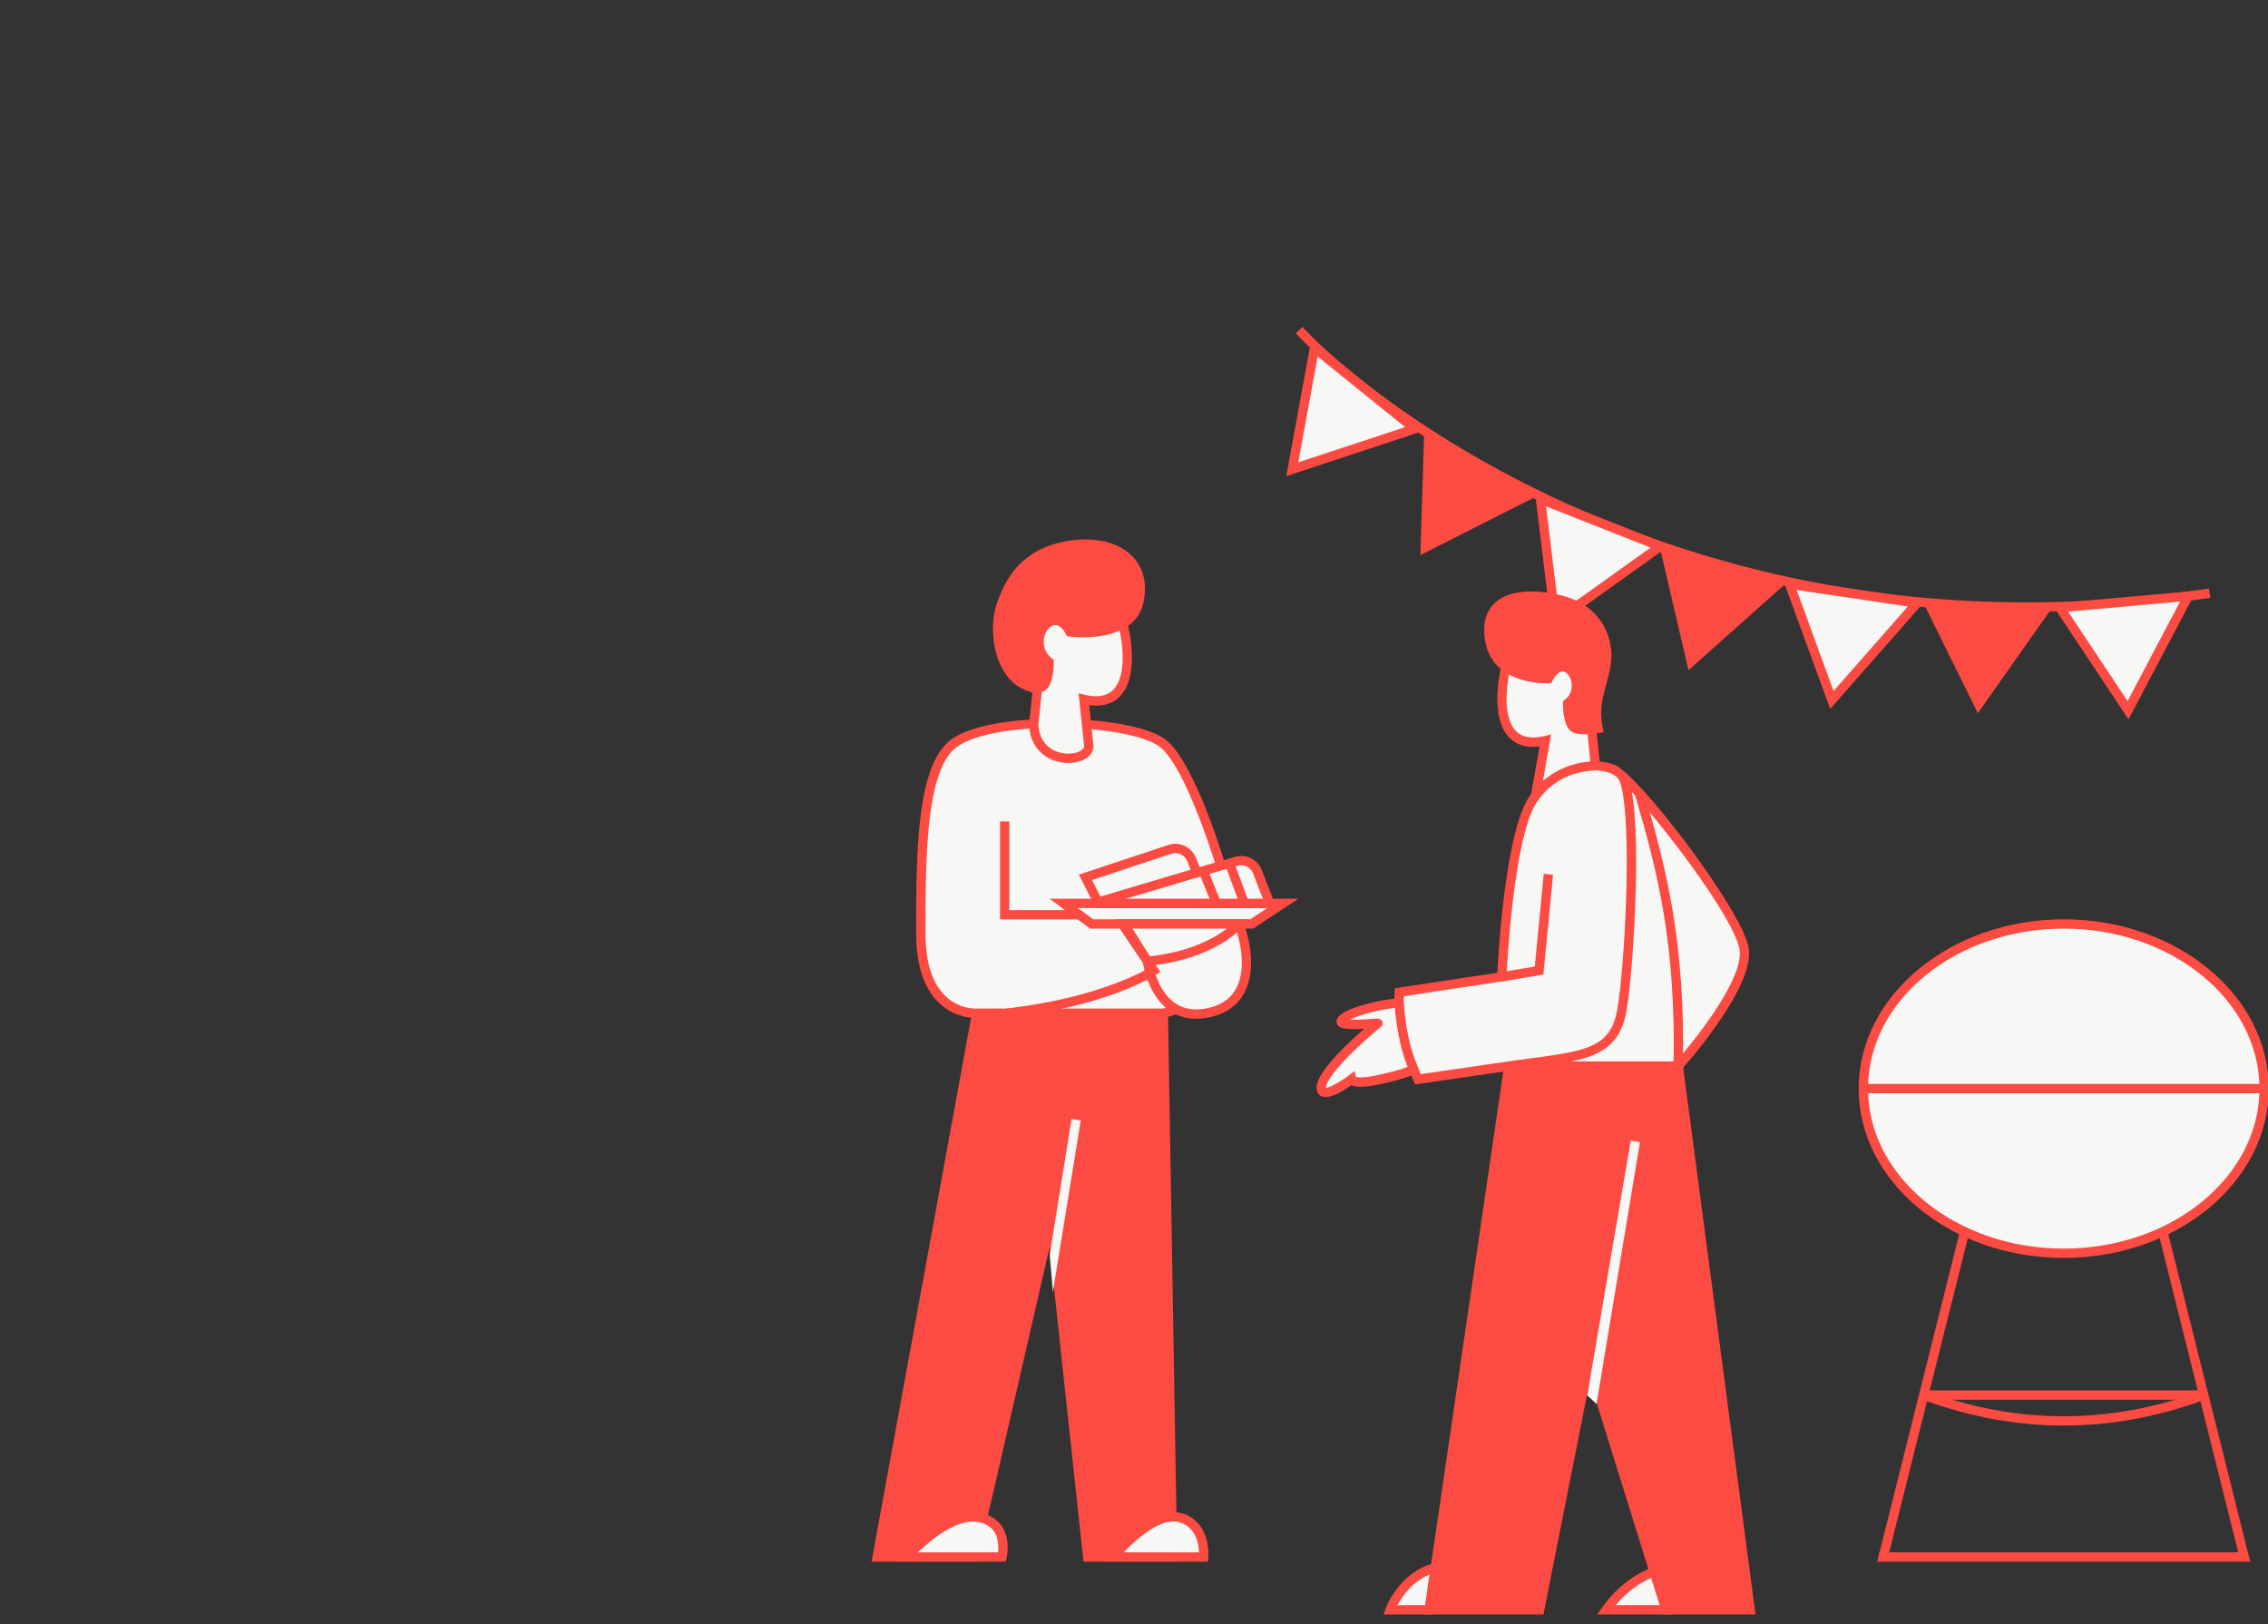 <?xml version="1.0" encoding="UTF-8"?>
<svg xmlns="http://www.w3.org/2000/svg" width="229" height="164" viewBox="0 0 229 164" fill="none">
  <rect x="0" y="0" width="229" height="164" fill="#333333" stroke="none"/>
  <g clip-path="url(#a)">
    <path d="M226.954 156.726h-37.176l-.231.941h37.675l-.268-.941ZM199.701 72.007l7.493-10.639-12.996-.52 5.503 11.16ZM170.487 67.666l9.715-8.663-12.541-3.453 2.826 12.116ZM143.413 56.045l11.612-5.874-11.23-6.559-.382 12.433Z" fill="#FC4B42"></path>
    <path d="M204.647 61.76c-15.358 0-30.157-2.973-44.189-8.898-19.025-8.032-28.601-18.1-29.63-19.223l.693-.637c3.683 4.015 14 12.534 29.301 18.992 19.436 8.205 40.368 10.705 62.21 7.427l.142.932a124.835 124.835 0 0 1-18.527 1.405v.003Z" fill="#FC4B42"></path>
    <path d="m214.873 71.71 6.067-11.514-12.955 1.154 6.888 10.36Z" fill="#F7F7F5"></path>
    <path d="m214.917 72.63-7.764-11.681 14.602-1.299-6.841 12.98h.003Zm-6.104-10.884 6.01 9.042 5.295-10.046-11.305 1.007v-.003Z" fill="#FC4B42"></path>
    <path d="m184.97 70.666 8.592-9.777-12.865-1.907 4.273 11.684Z" fill="#F7F7F5"></path>
    <path d="m184.8 71.573-4.818-13.17 14.502 2.151-9.687 11.019h.003Zm-3.391-12.007 3.73 10.197 7.497-8.532-11.227-1.665Z" fill="#FC4B42"></path>
    <path d="m157.045 62.736 10.591-7.568-12.096-4.78 1.505 12.348Z" fill="#F7F7F5"></path>
    <path d="m156.675 63.58-1.697-13.92 13.633 5.389-11.936 8.531Zm-.571-12.465 1.315 10.778 9.241-6.603-10.556-4.171v-.004Z" fill="#FC4B42"></path>
    <path d="m130.482 47.37 12.363-4.07-10.123-8.165-2.24 12.235Z" fill="#F7F7F5"></path>
    <path d="m129.877 48.067 2.525-13.794 11.412 9.202-13.934 4.592h-.003Zm3.165-12.07-1.954 10.68 10.788-3.553-8.834-7.126ZM169.273 106.304l7.44 56.225h-8.504l-7.792-25.017-4.962 25.017h-11.158l8.234-56.225h16.742Z" fill="#FC4B42"></path>
    <path d="M177.25 163h-9.385l-7.344-23.581L155.844 163h-12.089l8.375-57.17h17.56l7.563 57.17h-.003Zm-8.692-.941h7.619l-7.315-55.288h-15.92l-8.099 55.288h10.229l5.248-26.457 8.238 26.457Z" fill="#FC4B42"></path>
    <path d="m161.202 141.746-.935-.862 4.391-25.72.929.154-4.385 26.428ZM144.918 158.276c-3.322.879-4.548 4.253-4.548 4.253h3.927l.624-4.253h-.003Z" fill="#F7F7F5"></path>
    <path d="M144.702 163h-5.007l.229-.63c.054-.148 1.352-3.62 4.872-4.548l.69-.182-.784 5.36Zm-3.595-.941h2.779l.452-3.093c-1.757.731-2.773 2.237-3.234 3.093h.003Z" fill="#FC4B42"></path>
    <path d="M168.209 162.529h-6.029c1.243-1.734 2.814-3.061 4.831-3.848l1.198 3.848Z" fill="#F7F7F5"></path>
    <path d="M168.85 162.999h-7.582l.533-.743c1.346-1.882 3.043-3.231 5.044-4.012l.471-.182 1.537 4.941-.003-.004Zm-5.709-.941h4.432l-.853-2.744c-1.377.618-2.557 1.521-3.576 2.744h-.003Z" fill="#FC4B42"></path>
    <path d="M152.337 107.633h17.112s7.28-8.073 6.653-11.837c-.628-3.764-11.293-17.537-13.332-18.177-2.039-.64-5.489-.642-7.999 3.121-2.509 3.764-3.137 17.879-3.137 17.879l-10.351 1.568c-.179 2.955.555 5.878 1.882 8.782l9.172-1.336Z" fill="#F7F7F5"></path>
    <path d="m142.886 109.483-.148-.32c-1.468-3.208-2.095-6.154-1.923-9.005l.022-.38 10.349-1.567c.122-2.35.85-14.212 3.196-17.731 3.065-4.598 7.306-3.698 8.532-3.31 2.331.735 13.009 14.683 13.655 18.55.656 3.943-6.465 11.894-6.769 12.233l-.141.156h-17.288l-9.485 1.381v-.007Zm-1.149-8.892c-.084 2.484.48 5.063 1.713 7.857l8.887-1.289h16.901c2.071-2.33 6.873-8.453 6.403-11.291-.634-3.799-11.296-17.267-13.009-17.806-4.225-1.33-6.782 1.91-7.466 2.932-2.409 3.613-3.052 17.499-3.058 17.637l-.016.386-10.351 1.568-.004.006Z" fill="#FC4B42"></path>
    <path d="m151.713 99.084-.154-.929 3.407-.568.906-9.365.938.09-.975 10.085-4.122.686Z" fill="#FC4B42"></path>
    <path d="m152.406 108.101-.135-.932c.847-.125 1.647-.232 2.397-.332 5.464-.731 7.958-1.063 8.629-4.915.433-2.481.834-7.923.935-12.653.119-5.743-.201-9.742-.86-10.699l.775-.533c1.835 2.67.869 19.51.075 24.048-.79 4.532-4.043 4.968-9.432 5.686-.747.101-1.54.207-2.384.33Z" fill="#FC4B42"></path>
    <path d="m169.919 107.643-.941-.019c.254-12.286-1.616-19.675-3.899-27.394l.903-.267c2.306 7.797 4.191 15.262 3.937 27.683v-.003Z" fill="#FC4B42"></path>
    <path d="m161.098 77.313-.367-3.472s.314-5.96-.627-7.528c-.941-1.568-6.75-3.137-7.767 0-1.016 3.136-1.644 9.723 3.689 8.468l-.941 5.333c1.882-1.882 3.51-2.663 6.013-2.801Z" fill="#F7F7F5"></path>
    <path d="m154.364 81.5 1.082-6.136c-1.324.17-2.372-.15-3.112-.956-1.823-1.98-1.088-6.258-.445-8.243.382-1.186 1.411-1.929 2.892-2.098 2.136-.245 4.972.746 5.725 2 .969 1.616.734 6.98.696 7.757l.414 3.927-.496.029c-2.346.128-3.893.85-5.706 2.662L154.36 81.5h.004Zm2.252-7.343-.825 4.676c1.465-1.198 2.917-1.781 4.79-1.96l-.32-3.027v-.037c.088-1.619.15-6.076-.559-7.261-.464-.775-2.807-1.779-4.811-1.55-1.127.129-1.832.618-2.105 1.452-.681 2.099-1.177 5.778.241 7.315.618.671 1.594.856 2.892.552l.697-.163v.003Z" fill="#FC4B42"></path>
    <path d="M156.333 68.521s-5.022.28-5.859-3.626c-.838-3.905 1.954-5.3 6.418-4.463 4.464.837 5.58 4.184 5.301 6.417-.279 2.233-1.396 3.905-.837 6.697 0 0-1.531.279-2.3 0-.768-.28-.768-2.513-.768-2.513 2.23-1.712-.264-5.692-1.955-2.512Z" fill="#FC4B42"></path>
    <path d="M160.007 74.135c-.392 0-.797-.038-1.114-.154-1.001-.363-1.079-2.352-1.079-2.954v-.232l.185-.142c.712-.545.791-1.358.627-1.938-.141-.508-.473-.888-.803-.922-.342-.035-.737.307-1.072.944l-.126.235-.263.016c-.054.003-5.433.25-6.346-4-.37-1.727-.098-3.073.809-4.005 1.173-1.2 3.3-1.555 6.158-1.019 5.05.947 5.947 4.805 5.681 6.938-.098.778-.292 1.487-.477 2.174-.367 1.349-.715 2.622-.364 4.372l.094.47-.471.085a8.835 8.835 0 0 1-1.433.132h-.006Zm-1.246-2.889c.032.941.264 1.782.455 1.85.358.132 1.048.107 1.597.048-.245-1.725.116-3.04.464-4.316.188-.684.364-1.333.452-2.042.226-1.803-.555-5.078-4.922-5.897-2.494-.467-4.379-.2-5.308.753-.671.69-.862 1.75-.561 3.15.307 1.433 1.283 2.414 2.898 2.92a7.963 7.963 0 0 0 2.224.338c.691-1.132 1.456-1.236 1.867-1.192.725.079 1.358.71 1.609 1.603.232.822.138 1.96-.772 2.782l-.003.003Z" fill="#FC4B42"></path>
    <path d="M141.258 101.234c-4.367.521-6.575 1.813-5.622 2.089.945.276 3.482-.062 3.476 0 0 0-5.358 4.391-5.671 6.273-.314 1.882 3.014-.627 3.014-.627s.122.627 2.946 0c2.823-.627 3.321-1.022 3.321-1.022-.843-1.973-1.273-4.254-1.464-6.713Z" fill="#F7F7F5"></path>
    <path d="M133.845 110.76a.933.933 0 0 1-.489-.122c-.235-.141-.489-.452-.38-1.12.251-1.509 3.125-4.212 4.765-5.646-.869.047-1.716.054-2.236-.097-.443-.128-.578-.445-.556-.696.085-1.038 3.209-1.948 6.252-2.309l.486-.056.038.489c.21 2.66.678 4.808 1.43 6.565l.142.332-.283.223c-.097.079-.724.493-3.513 1.11-1.509.336-2.516.38-3.058.132-.763.546-1.836 1.198-2.601 1.198l.003-.003Zm5.207-7.913c.211 0 .289.037.396.141l.153.154-.031.417-.154.125c-2.02 1.656-5.298 4.743-5.505 5.988a.923.923 0 0 0-.016.154c.364-.013 1.399-.568 2.284-1.236l.602-.455.113.586c.179.057.772.148 2.409-.216 1.606-.358 2.428-.63 2.824-.79-.65-1.656-1.073-3.614-1.293-5.957-2.353.32-3.811.835-4.508 1.183.7.041 1.663-.032 2.193-.069.245-.019.414-.032.537-.032l-.004.007Z" fill="#FC4B42"></path>
    <path d="M208.374 126.533c11.174 0 20.233-7.442 20.233-16.623 0-9.181-9.059-16.624-20.233-16.624-11.174 0-20.233 7.443-20.233 16.624s9.059 16.623 20.233 16.623Z" fill="#F7F7F5"></path>
    <path d="M208.374 127.004c-11.415 0-20.703-7.669-20.703-17.094 0-9.426 9.288-17.095 20.703-17.095s20.703 7.669 20.703 17.095c0 9.425-9.288 17.094-20.703 17.094Zm0-33.248c-10.898 0-19.762 7.246-19.762 16.154 0 8.907 8.864 16.153 19.762 16.153 10.897 0 19.762-7.246 19.762-16.153 0-8.908-8.865-16.154-19.762-16.154Z" fill="#FC4B42"></path>
    <path d="M228.607 109.438h-40.466v.941h40.466v-.941ZM197.879 124.363l-8.182 32.691.913.228 8.182-32.691-.913-.228ZM218.876 124.384l-.913.228 8.176 32.693.913-.229-8.176-32.692Z" fill="#FC4B42"></path>
    <path d="M222.499 140.381h-28.25v.941h28.25v-.941Z" fill="#FC4B42"></path>
    <path d="M208.374 143.928c-4.774 0-9.549-.878-14.289-2.635l.327-.881c9.263 3.435 18.661 3.435 27.924 0l.326.881c-4.74 1.757-9.514 2.635-14.288 2.635ZM98.829 101.128l-10.261 56.069h9.74l7.842-34.113 3.673 34.113h8.561l-.941-56.069H98.829Z" fill="#FC4B42"></path>
    <path d="M118.864 157.667H109.4l-3.42-31.751-7.299 31.751H88l10.436-57.013h19.471l.957 57.013Zm-8.617-.941h7.66l-.926-55.131H99.224l-10.092 55.131h8.802l8.385-36.478 3.928 36.478Z" fill="#FC4B42"></path>
    <path d="m106.307 130.454-.314-3.764 2.202-13.722.929.157-2.817 17.329ZM121.53 157.197s.304-3.378-2.519-4.006c-2.823-.627-6.575 4.006-6.575 4.006h9.094Z" fill="#F7F7F5"></path>
    <path d="M121.96 157.667h-10.509l.621-.765c.16-.198 3.975-4.856 7.043-4.169 2.553.568 3.001 3.196 2.882 4.507l-.037.427Zm-8.482-.941h7.588c-.029-.844-.308-2.663-2.159-3.074-1.722-.379-4.103 1.666-5.433 3.074h.004Z" fill="#FC4B42"></path>
    <path d="M101.175 157.196h-9.609s4.063-4.576 7.256-3.996c3.193.581 2.353 3.996 2.353 3.996Z" fill="#F7F7F5"></path>
    <path d="M101.542 157.666H90.516l.696-.784c.173-.194 4.279-4.767 7.692-4.146 1.032.188 1.797.661 2.283 1.408.876 1.352.462 3.089.443 3.162l-.088.357v.003Zm-8.859-.941h8.09c.057-.486.073-1.377-.379-2.073-.339-.517-.894-.85-1.66-.988-2.117-.383-4.768 1.829-6.05 3.061Z" fill="#FC4B42"></path>
    <path d="M117.465 102.301h-18.85s-5.637.398-5.637-8.073c0-7.528 0-16.624 3.281-19.133 3.918-2.996 18.091-2.51 21.206 0 3.114 2.509 6.882 15.055 7.823 20.073.941 5.019-7.823 7.133-7.823 7.133Z" fill="#F7F7F5"></path>
    <path d="M98.493 102.774a5.446 5.446 0 0 1-3.62-1.468c-1.572-1.464-2.368-3.845-2.368-7.079 0-7.9 0-16.856 3.466-19.506 4.043-3.093 18.498-2.64 21.785.006 3.404 2.742 7.143 15.837 7.99 20.353.427 2.271-.885 4.326-3.793 5.947-2.104 1.173-4.291 1.71-4.382 1.732l-.11.012H98.493v.003Zm8.112-29.295c-4.138 0-8.263.615-10.06 1.989-3.096 2.368-3.096 11.457-3.096 18.76 0 2.95.69 5.096 2.055 6.376 1.402 1.317 3.064 1.229 3.08 1.226H117.405c.703-.182 8.231-2.246 7.419-6.577-1.035-5.514-4.819-17.511-7.654-19.795-1.562-1.258-6.07-1.979-10.565-1.979Z" fill="#FC4B42"></path>
    <path d="M115.859 97.047s.759 6.116 5.875 5.256c5.116-.859 4.435-6.191 3.366-9.014l-9.241 3.76v-.002Z" fill="#F7F7F5"></path>
    <path d="M120.78 102.855c-1.063 0-2.007-.304-2.82-.909-2.142-1.597-2.55-4.711-2.569-4.843l-.044-.357 10.022-4.078.17.452c.806 2.126 1.239 5.144.037 7.239-.746 1.301-2.013 2.111-3.764 2.405-.357.06-.702.091-1.035.091h.003Zm-4.391-5.517c.163.803.702 2.789 2.136 3.858.85.634 1.904.85 3.13.643 1.459-.244 2.504-.9 3.106-1.948.96-1.671.684-4.105.059-5.984l-8.435 3.431h.004Z" fill="#FC4B42"></path>
    <path d="m101.627 102.771-.107-.934c8.316-.957 12.971-3.247 14.313-3.996l-3.409-5.013h-11.45v-9.895h.941v8.954h11.004l4.238 6.23-.395.263c-.195.132-4.919 3.212-15.139 4.391h.004Z" fill="#FC4B42"></path>
    <path d="M107.405 91.207h22.124l-3.146 2.08h-16.155l-2.823-2.08Z" fill="#F7F7F5"></path>
    <path d="M126.524 93.757h-16.45l-4.103-3.018h25.123l-4.57 3.018Zm-16.142-.941h15.86l1.722-1.136h-19.126l1.544 1.136Z" fill="#FC4B42"></path>
    <path d="M115.858 97.047c6.603-.624 9.242-3.76 9.242-3.76h-11.604l2.362 3.76Z" fill="#F7F7F5"></path>
    <path d="m115.617 97.542-2.968-4.727h13.464l-.65.775c-.112.135-2.838 3.29-9.558 3.924l-.288.028Zm-1.264-3.786 1.753 2.792c4.113-.442 6.584-1.882 7.773-2.792h-9.526Z" fill="#FC4B42"></path>
    <path d="m104.374 73.143.367-3.472s-.313-5.96.628-7.528c.941-1.568 6.75-3.137 7.767 0 1.016 3.136 1.643 9.723-3.689 8.469l.47 4.482c.471 1.973-5.333 2.509-5.543-1.951Z" fill="#F7F7F5"></path>
    <path d="M107.882 77.029a4.31 4.31 0 0 1-1.719-.354c-.8-.352-2.155-1.274-2.259-3.51v-.035l.364-3.469c-.041-.78-.273-6.141.696-7.756.753-1.255 3.589-2.246 5.725-2.002 1.481.17 2.51.916 2.892 2.099.643 1.985 1.377 6.264-.445 8.243-.75.815-1.81 1.132-3.159.95l.402 3.827c.112.523-.076 1.032-.518 1.402-.483.401-1.208.608-1.979.608v-.003Zm-3.037-3.874c.088 1.619.969 2.337 1.697 2.657 1.042.458 2.224.298 2.717-.116.235-.198.226-.376.197-.496l-.009-.06-.54-5.137.647.15c1.301.308 2.274.12 2.892-.551 1.418-1.537.919-5.216.241-7.315-.27-.837-.978-1.326-2.105-1.452-2.004-.232-4.347.775-4.812 1.55-.712 1.185-.646 5.642-.561 7.26v.038l-.364 3.472Z" fill="#FC4B42"></path>
    <path d="M108.032 63.803s6.126.828 6.964-3.077c.837-3.905-2.143-6.27-6.65-5.706-5.019.628-6.425 3.855-7.215 5.96-.941 2.509-.314 7.527 2.983 8.393 0 0 .276.28 1.045 0 .768-.279.768-2.512.768-2.512-2.604-2.12.411-6.245 2.102-3.061l.003.003Z" fill="#FC4B42"></path>
    <path d="M104.55 69.969a1.17 1.17 0 0 1-.637-.163c-1.167-.333-2.12-1.167-2.766-2.412-1.111-2.149-1.07-4.937-.455-6.58.677-1.81 2.089-5.574 7.597-6.261 2.604-.326 4.84.295 6.13 1.703 1.069 1.167 1.427 2.745 1.038 4.567-.386 1.8-1.829 2.964-4.175 3.368a12.181 12.181 0 0 1-3.313.076l-.238-.032-.113-.213c-.333-.624-.731-.947-1.12-.913-.42.041-.841.486-1.023 1.086-.097.316-.326 1.424.753 2.302l.173.14v.224c0 .602-.079 2.59-1.079 2.954-.308.113-.565.15-.772.15v.004Zm-.132-.957c.044.016.217.054.584-.078.191-.07.423-.916.455-1.857a3.055 3.055 0 0 1-.882-3.149c.292-.966 1.029-1.672 1.832-1.75.43-.044 1.236.063 1.917 1.185 1.069.095 5.564.305 6.214-2.731.323-1.512.044-2.801-.813-3.733-1.082-1.182-3.02-1.694-5.32-1.405-4.943.618-6.173 3.895-6.832 5.658-.53 1.412-.568 3.933.408 5.815.543 1.048 1.302 1.707 2.255 1.957l.126.032.059.06-.003-.004Z" fill="#FC4B42"></path>
    <path d="m128.202 91.206-1.229-3.177a1.772 1.772 0 0 0-2.149-1.063l-3.962 1.145-.549-1.34a1.774 1.774 0 0 0-2.312-.972l-8.397 2.782 1.33 2.628h17.271l-.003-.003Z" fill="#F7F7F5"></path>
    <path d="M128.889 91.677h-18.247l-1.706-3.372 8.914-2.954c1.117-.455 2.428.097 2.896 1.242l.389.95 3.557-1.029a2.24 2.24 0 0 1 2.72 1.346l1.477 3.817Zm-17.67-.94h16.296l-.982-2.538a1.299 1.299 0 0 0-1.581-.784l-4.369 1.26-.709-1.731a1.309 1.309 0 0 0-1.7-.715l-7.908 2.622.953 1.882v.003Z" fill="#FC4B42"></path>
    <path d="m120.73 87.656-10.002 2.98.269.901 10.002-2.979-.269-.902ZM124.585 86.996l-.882.327 1.456 3.93.882-.327-1.456-3.93ZM121.95 87.781l-.873.35 1.254 3.136.874-.35-1.255-3.136Z" fill="#FC4B42"></path>
  </g>
  <defs>
    <clipPath id="a">
      <path fill="#fff" d="M0 .002h229v163H0z"></path>
    </clipPath>
  </defs>
</svg>
